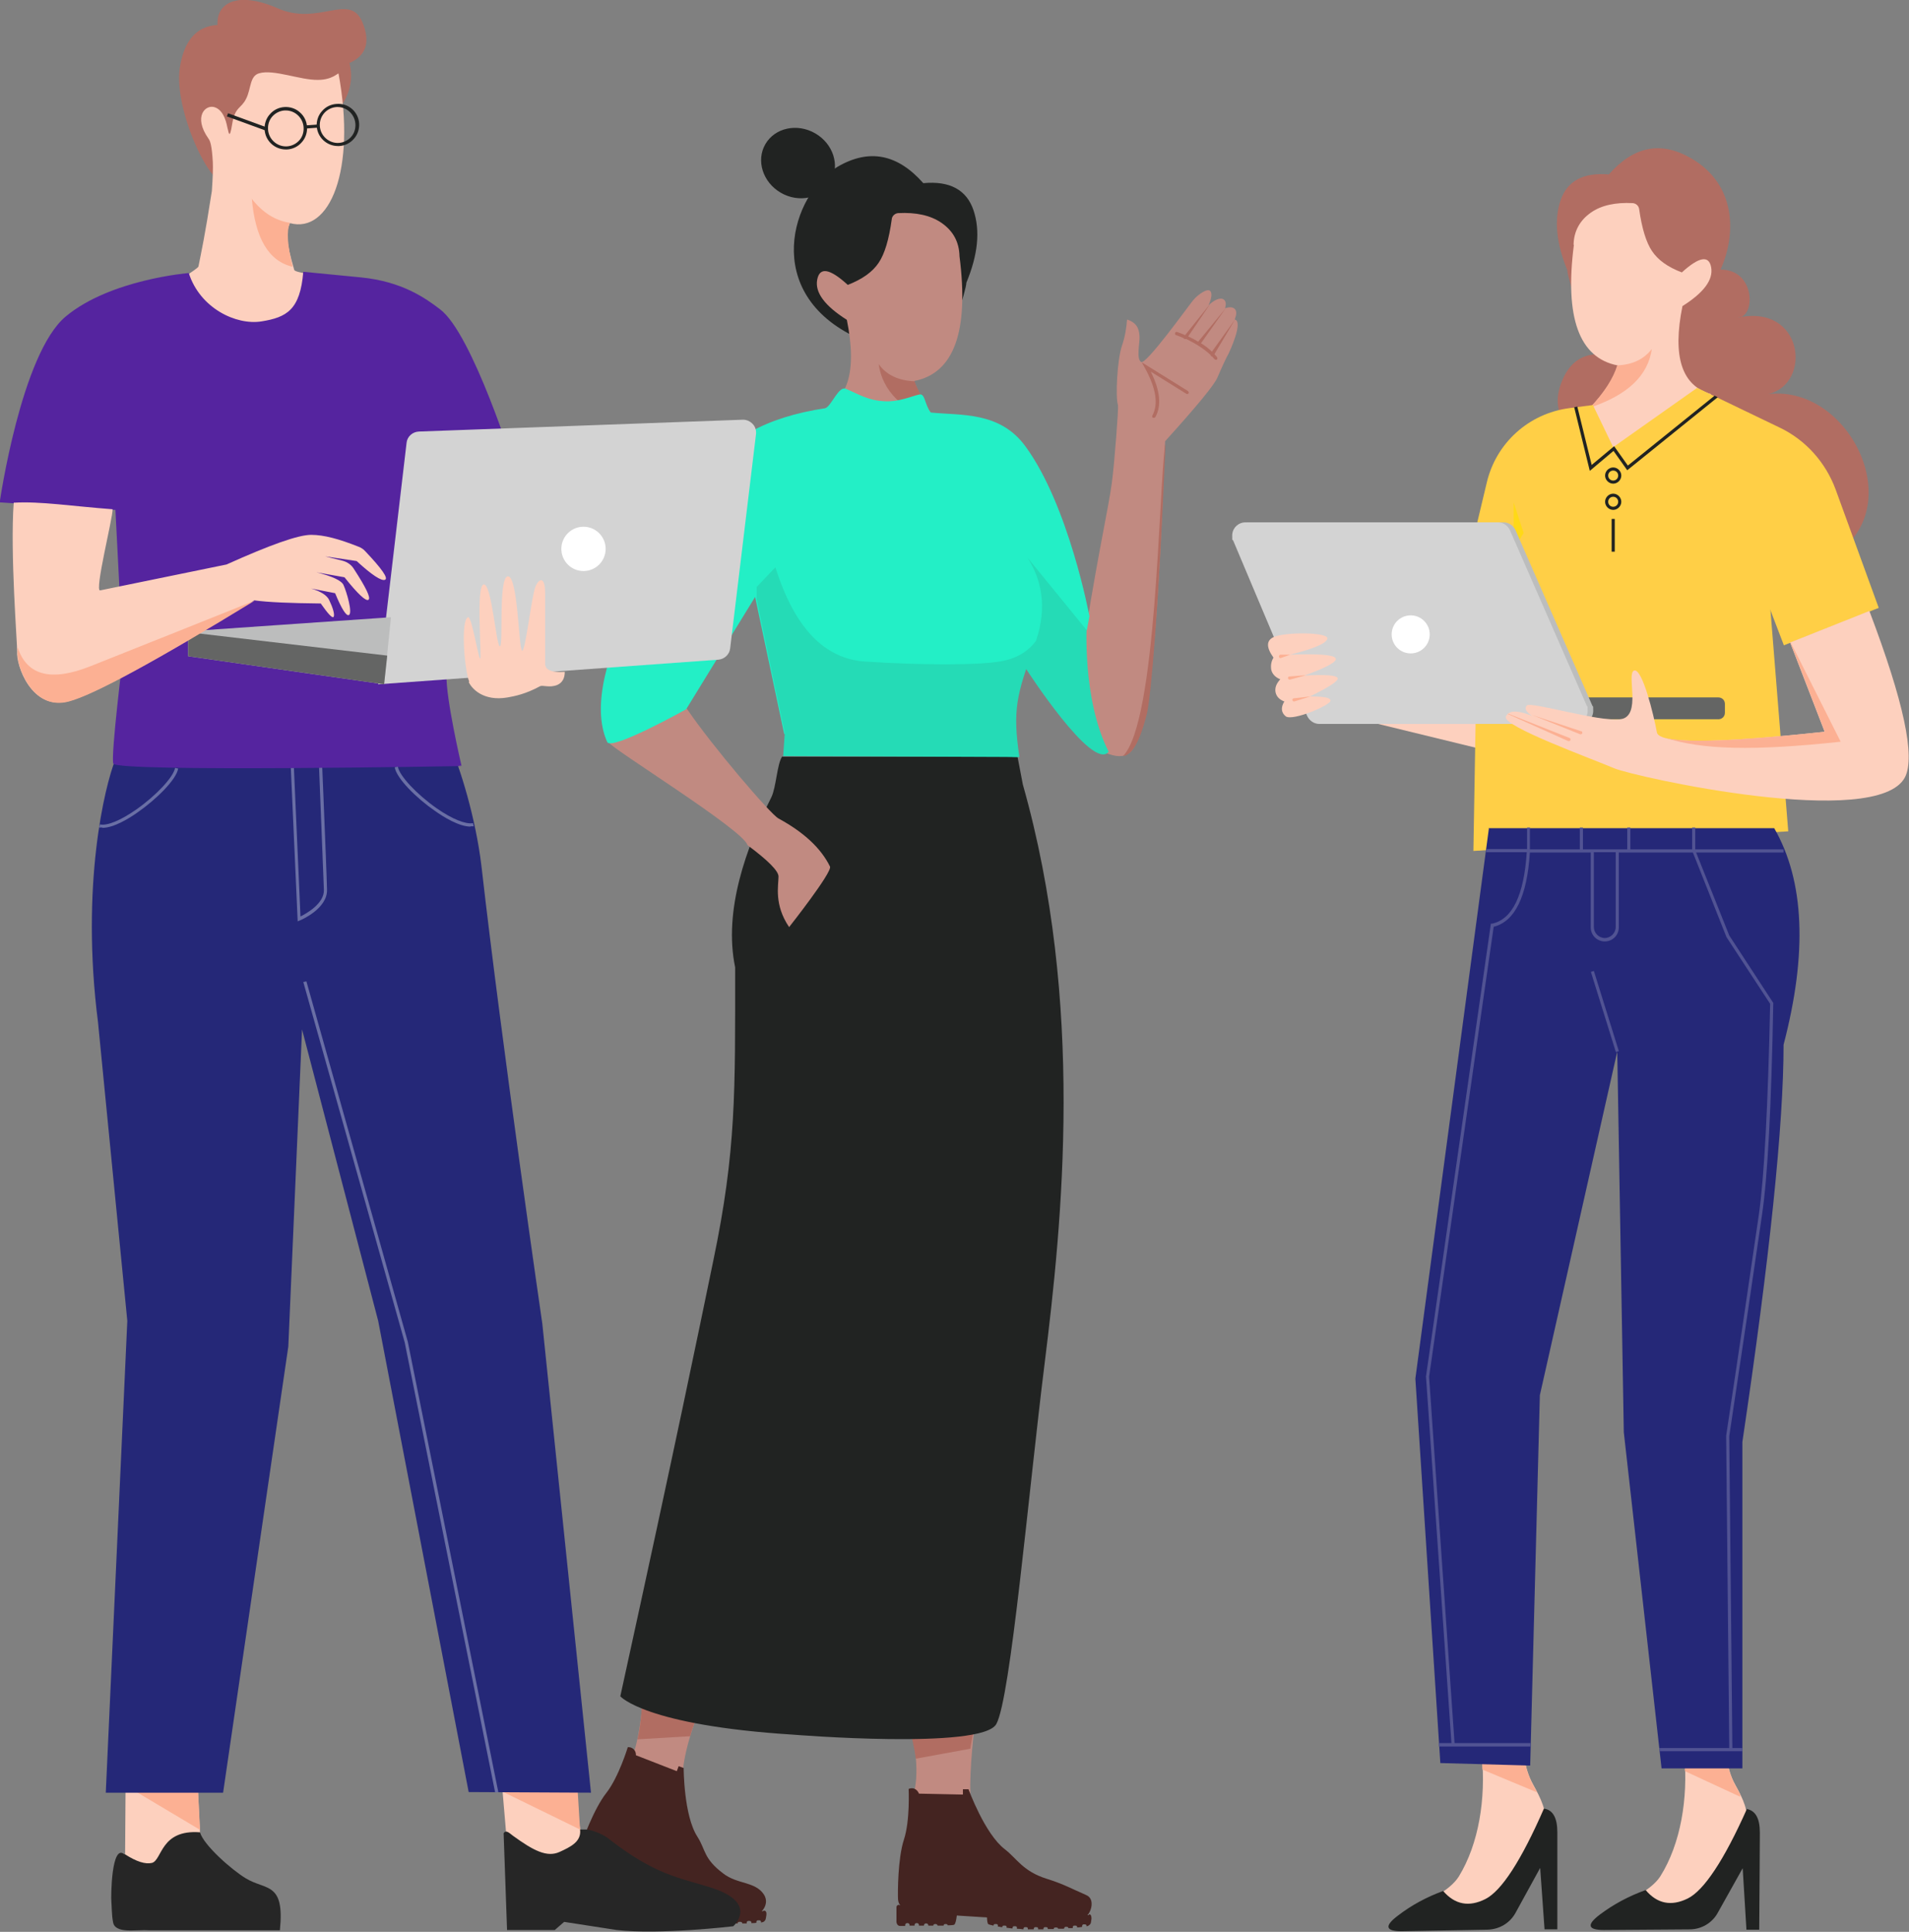 <?xml version="1.0" encoding="UTF-8"?>
<svg xmlns="http://www.w3.org/2000/svg" id="Layer_1" data-name="Layer 1" version="1.1" viewBox="0 0 611.8 619.1">
  <rect x="0" y="0" width="611.8" height="619.1" fill="#808080" stroke="none"/>
  <defs>
    <style>
      .cls-1, .cls-2, .cls-3, .cls-4, .cls-5, .cls-6, .cls-7, .cls-8, .cls-9, .cls-10, .cls-11, .cls-12, .cls-13, .cls-14, .cls-15, .cls-16, .cls-17, .cls-18, .cls-19, .cls-20, .cls-21, .cls-22 {
        stroke-width: 0px;
      }

      .cls-1, .cls-2, .cls-3, .cls-8, .cls-10, .cls-11, .cls-13, .cls-14, .cls-15, .cls-16, .cls-17, .cls-18, .cls-19, .cls-21, .cls-22 {
        fill-rule: evenodd;
      }

      .cls-1, .cls-5 {
        fill: #fcb093;
      }

      .cls-2, .cls-6 {
        fill: #b16d62;
      }

      .cls-3 {
        fill: #55249f;
      }

      .cls-4, .cls-11 {
        fill: #212322;
      }

      .cls-7 {
        fill: #442421;
      }

      .cls-8 {
        fill: #fdd0be;
      }

      .cls-9 {
        fill: #515393;
      }

      .cls-10 {
        fill: #646564;
      }

      .cls-12 {
        fill: #6a6fa5;
      }

      .cls-13 {
        fill: #c18a81;
      }

      .cls-14 {
        fill: #262626;
      }

      .cls-15 {
        fill: #d3d3d3;
      }

      .cls-16 {
        fill: #bcbdbd;
      }

      .cls-17 {
        fill: #25dbb6;
      }

      .cls-18 {
        fill: #ffd917;
      }

      .cls-19 {
        fill: #ffcf46;
      }

      .cls-20 {
        fill: #fff;
      }

      .cls-21 {
        fill: #23efc6;
      }

      .cls-22 {
        fill: #252878;
      }

      .cls-23 {
        fill: none;
        stroke: #515393;
        stroke-miterlimit: 10;
      }
    </style>
  </defs>
  <g id="woman-01-standing-laptop">
    <g id="heat">
      <path class="cls-2" d="M502.3,86.6c-3.5-8.6-4.3-16-2.2-22.3,2.1-6.3,7.3-9.1,15.5-8.4,8-9.1,16.8-10.8,26.5-5.1,14.4,8.4,14.4,24.3,9.3,35.6,11.3-.1,11.3,15.4,5.5,15.4,21.1-4.6,24,21.1,9.8,24.5,27.2-3.3,47.5,40.5,16.7,53.9-30.8,13.4-37.2-5.1-49.6-24.6-4.3-6.8-41-11.8-33.6-32.5,2.5-7,7.1-10.2,13.8-9.5-5.4-9.3-8.1-14-8.2-14.3-2.3-7.4-3.5-11.6-3.5-12.6h0Z"></path>
      <path class="cls-8" d="M504.4,78.5c-3,23.3,1.7,36.2,14,38.6-1.5,5.1-5.5,10.6-11.8,16.6-9.5,9,7.7,17.2,22.8,7.3,10.1-6.6,16.4-11.5,19-14.7-9.4-2.6-12.5-12-9.2-28.2,6.8-4.3,9.9-8.4,9.2-12.4-.7-4-3.9-3.4-9.4,1.6-4.5-1.7-7.7-4-9.6-6.9-1.8-2.7-3.2-7.1-4.1-13.5h0c-.2-1-1-1.7-2-1.8-5.6-.3-10.1.7-13.4,3-3.6,2.5-5.5,6-5.6,10.3h0Z"></path>
      <path class="cls-1" d="M529.4,111.8c-2.5,3.3-6.2,5.1-11.2,5.3,0,0,0,0,.1,0-1.3,4.2-4.2,8.7-8.7,13.5,12-4,18.6-10.2,19.8-18.9Z"></path>
    </g>
    <polygon id="arm" class="cls-8" points="497.4 228.9 435.7 219.7 434.3 230.2 494.2 244.8 497.4 228.9"></polygon>
    <g id="shirt">
      <path class="cls-19" d="M480.2,265.2h91.5l-13-43.6,8.6-26.3,4.4,11.5,30.4-12-13.8-37.9c-3.2-8.7-9.6-15.9-18-19.9l-26.4-12.7h0l-26.9,19-6.5-13.5-7.6,1c-12.9,1.7-23.4,11.1-26.4,23.8l-6.5,27.2h11.6c-6.2,11.8-5.7,22.8,1.4,33-1.2,14.5-2.1,31.4-2.8,50.6h0Z"></path>
      <path class="cls-19" d="M573.3,266.4l-101.1,6.3,1.2-70.4,4.9-13.7c-1.8,9.6-.7,16.3,3.5,20,10.7,9.5,49.4,5.3,58.6,4.8,15.4-1,24.3-13,26.7-36.1v14.5l6,74.6h0Z"></path>
      <polygon class="cls-18" points="485.1 161 488.3 170.8 481.1 182.5 485.1 171.6 485.1 161"></polygon>
      <path class="cls-4" d="M517,155c-1.4,0-2.6-1.2-2.6-2.6s1.2-2.6,2.6-2.6,2.6,1.2,2.6,2.6-1.2,2.6-2.6,2.6ZM517,150.8c-.9,0-1.6.7-1.6,1.6s.7,1.6,1.6,1.6,1.6-.7,1.6-1.6-.7-1.6-1.6-1.6Z"></path>
      <path class="cls-4" d="M517,163.4c-1.4,0-2.6-1.2-2.6-2.6s1.2-2.6,2.6-2.6,2.6,1.2,2.6,2.6-1.2,2.6-2.6,2.6ZM517,159.2c-.9,0-1.6.7-1.6,1.6s.7,1.6,1.6,1.6,1.6-.7,1.6-1.6-.7-1.6-1.6-1.6Z"></path>
      <rect class="cls-4" x="516.5" y="166.3" width="1" height="10.5"></rect>
      <polygon class="cls-4" points="509.5 150.9 517.1 144.5 521.5 150.7 550.5 127.3 549.5 126.8 521.7 149.2 517.3 143 510.1 149 505.5 130.3 504.5 130.5 509.5 150.9"></polygon>
    </g>
    <g id="laptop">
      <path class="cls-10" d="M550.7,223.5h-52.2v7h52.2c1.2,0,2.1-.9,2.1-2.1v-2.8c0-1.2-.9-2.1-2.1-2.1h0Z"></path>
      <path class="cls-16" d="M481.8,167.4h-80.9c-2.3,0-4.2,1.9-4.2,4.2s.1,1.1.3,1.6l23.7,56.2c.7,1.5,2.2,2.6,3.9,2.6h81.8c2.3,0,4.2-1.9,4.2-4.2s-.1-1.1-.3-1.7l-24.6-56.2c-.7-1.5-2.2-2.5-3.8-2.5h0Z"></path>
      <path class="cls-15" d="M480,167.4h-80.9c-2.3,0-4.2,1.9-4.2,4.2s.1,1.1.3,1.6l23.7,56.2c.7,1.5,2.2,2.6,3.9,2.6h81.8c2.3,0,4.2-1.9,4.2-4.2s-.1-1.1-.3-1.7l-24.6-56.2c-.7-1.5-2.2-2.5-3.8-2.5h0Z"></path>
      <circle class="cls-20" cx="452.1" cy="203.3" r="6.1"></circle>
    </g>
    <g id="arm-2">
      <path class="cls-8" d="M408.1,210.7c-2.3-3.2-2.3-5.4,0-6.5,3.5-1.7,17.8-1.7,17.3.5-.4,1.5-4.3,3.2-12,5.1,9-.3,13.8,0,14.6,1.1.8,1-2.5,2.9-10,5.6,6.8-.4,10.3-.1,10.7.8.3.9-2.6,2.8-8.9,5.9,4.3,0,6.5.3,6.6,1.3.2,1.4-11.9,6.6-14.3,5.1-1.5-1.2-1.7-2.8-.5-4.8-1.6-.6-2.5-1.6-2.8-2.9-.3-1.4.2-2.8,1.5-4.2-1.7-.7-2.6-1.8-2.9-3.1-.2-1.4,0-2.6.7-3.8h0Z"></path>
      <path class="cls-5" d="M418.2,216.5h-.2c0,0,.2,0,.3-.1l-5.1.4c-.3,0-.5.3-.4.6,0,.2.3.4.5.4s0,0,.1,0l4.8-1.3h0Z"></path>
      <path class="cls-5" d="M413.6,209.8h-3.3c-.3.1-.5.4-.4.7,0,.3.3.4.5.4h0l3.1-1.1"></path>
      <path class="cls-5" d="M414.6,223.8c-.3,0-.5.4-.4.6,0,.2.3.4.5.4s0,0,.1,0l5.1-1.6h-.2s0,0,.1,0l-5.3.6h0Z"></path>
    </g>
    <g id="arm-3">
      <path class="cls-8" d="M584.8,234.5c-35.2,3.8-53.1,3.9-53.8.2-1-5.6-4.7-20.7-7.3-19.8-2.6.9,2.6,14.7-4.4,15.6s-28.7-5.8-30-4.4c-.8.9-.3,2,1.7,3.3-4.8-1.9-7.6-1.8-8.4.3-1.2,3,27.7,13.5,34.7,16.5,7,2.9,84.3,19.9,93.2,2.9,3.4-6.6-.4-24.3-11.4-53.3l-25.4,10.1,11.1,28.7h0Z"></path>
      <path class="cls-1" d="M573.9,205.7h-.2c0,0,11.1,28.8,11.1,28.8-28.1,3-45.2,3.7-51.3,1.9,12,3.9,28.4,4.3,56.4,1.3l-16.1-32h0Z"></path>
      <path class="cls-5" d="M506.9,234.4l-16-5.3s0,0,0,0l15.5,6.2c0,0,.1,0,.2,0,.2,0,.4-.1.5-.3,0-.3,0-.6-.3-.7h0Z"></path>
      <path class="cls-5" d="M483.2,228.8s0,0,0,0l19.4,8.7c0,0,.1,0,.2,0,.2,0,.4-.1.5-.3.1-.3,0-.6-.3-.7l-19.7-7.8h0Z"></path>
    </g>
    <g id="foot">
      <path class="cls-8" d="M459.4,608.1c4-2.2,6.7-4.5,8.1-6.7,6.5-10.6,8.7-25.1,7.4-38.8h13.6c.3,3.4,1.3,6.5,2.9,9.4,2.4,4.3,4.5,8.7,3.5,11.8-.7,2.1-6.8,11.4-18.4,28l-17-3.7h0Z"></path>
      <path class="cls-1" d="M491.3,572c-1.4-2.6-2.3-5.4-2.7-8.4l-13.6,1.3c0,.7.1,1.5.1,2.2l17.5,7.3c-.4-.8-.8-1.6-1.3-2.4h0Z"></path>
      <path class="cls-11" d="M494.8,579.6c2.9.4,4.3,3,4.3,7.6v31.1h-4.1l-1.4-19.7-7.9,14.4c-1.8,3.3-5.2,5.3-9,5.4l-27.5.5h0c-5.2,0-5.6-1.7-1.2-5,4.4-3.4,9.3-6,14.5-7.9,3.8,4.4,8.3,5.2,13.5,2.6,5.2-2.6,11.5-12.3,18.8-29h0Z"></path>
    </g>
    <g id="foot-2">
      <path class="cls-8" d="M524,607.9c4-2.2,6.7-4.4,8.1-6.6,6.6-10.5,8.9-25.1,7.7-38.7h13.6c.3,3.5,1.2,6.7,2.8,9.5,2.4,4.3,4.4,8.7,3.3,11.8-.7,2.1-6.9,11.4-18.6,27.9l-16.9-3.8h0Z"></path>
      <path class="cls-1" d="M553.7,564.8l-13.7,1.5c0,.4,0,.9,0,1.3l17.7,8.2v-.8c-.5-1-1.1-2-1.6-2.9-1.2-2.3-2.1-4.7-2.5-7.3h0Z"></path>
      <path class="cls-11" d="M559.7,579.7c2.9.5,4.3,3,4.3,7.6,0,4.6-.1,15-.2,31.1h-4.1s-1.2-19.7-1.2-19.7l-8,14.3c-1.8,3.3-5.3,5.3-9,5.3l-27.5.2h0c-5.2,0-5.6-1.7-1.2-5s9.3-5.9,14.6-7.8c3.7,4.4,8.2,5.3,13.5,2.7,5.2-2.6,11.6-12.2,19-28.8h0Z"></path>
    </g>
    <g id="legs">
      <path class="cls-22" d="M477.2,265.2l-23.6,176.6,8,123.2,28.8.8,3.1-118.7,24.8-110.1,2.1,122,12.1,107.7h25.9v-104.6c8.8-59.3,13.2-101.7,13.2-127.3,7.7-29.4,6.7-52.5-3-69.4h-91.5Z"></path>
      <rect class="cls-9" x="513.8" y="310.7" width="1" height="26.9" transform="translate(-73.1 167.6) rotate(-17.3)"></rect>
      <path class="cls-9" d="M490.4,265.2h-1v6.9h-13.1v1c-.1,0,13,0,13,0-.9,13.8-4.6,21.5-11.1,22.9h-.4c0,0-20.8,145.1-20.8,145.1l8.2,118.1h1c0,0-8.2-118-8.2-118l20.7-144.2c6.8-1.7,10.7-9.7,11.6-23.8h19.5v24c0,2.5,2,4.5,4.5,4.5s4.5-2,4.5-4.5v-24h52.8v-1h-81.3v-6.9h0ZM510.8,273.1h7v24c0,1.9-1.6,3.5-3.5,3.5s-3.5-1.6-3.5-3.5v-24h0Z"></path>
      <rect class="cls-9" x="506.3" y="265.2" width="1" height="7.4"></rect>
      <path class="cls-9" d="M554.2,560.7l-1-100.6c3.8-25.1,7.3-49,10.5-71,1.7-12,2.9-34.6,3.6-67.4l-14-21.4-11-27.7v-7.4h1v7.3l10.9,27.3,14.1,21.6v.2c-.6,32.9-1.8,55.6-3.6,67.7-3.2,22-6.7,45.8-10.5,70.9l1,100.5h-1.1ZM522.5,272.6h-1v-7.4h1v7.4Z"></path>
      <polygon class="cls-9" points="558.4 560.2 531.8 560.2 531.9 561.2 558.4 561.2 558.4 560.2"></polygon>
      <polygon class="cls-9" points="490.5 558.6 461.1 558.6 461.2 559.7 490.5 559.7 490.5 558.6"></polygon>
    </g>
  </g>
  <g id="arm-4">
    <path class="cls-13" d="M348.5,200.7l-6.3-18.8-22,4.8c9.1,39.4,33.4,59.5,41.1,55,7.9-4,10-47.6,12.1-100.3,10.3-11.4,15.9-18.2,16.8-20.5,1.4-3.3,3.1-6.9,3.5-7.5.3-.6,4.9-10.4,2-11,.6-1.6.7-2.7,0-3.4-.6-.6-1.6-.7-3.1-.2.4-1.3.3-2.3-.4-2.8-1-.8-3.2.1-4.9,1.9,1-2.3,1.2-3.9.6-4.6-.9-1.1-4,1.1-5.5,2.9-1.5,1.8-15.1,20.8-16.7,19.8s-.4-6.1-.5-8.1-.5-4.4-4-5.5c-.2,2.9-.7,5.7-1.7,8.6-1.4,4.3-2.1,16.1-1.2,18.9.2.7-1.1,18.5-2,25-1,7.5-3.9,20.1-8.1,45.8h0Z"></path>
    <path class="cls-2" d="M373.4,142.6v-.2c-2.1,15.5-2.7,89-13.5,99.9,4-.3,6.5-8.9,7.7-13.8,1.3-5.8,3.8-34,5.9-85.9h0Z"></path>
    <path class="cls-6" d="M348.5,200.7s-1.1-2.6-1.5-4c-4.9,16.4-2.2,17.4-2.2,17.4.8-7.1,1.8-7.8,3.7-13.4Z"></path>
    <path class="cls-6" d="M395.8,102.4l-7.4,10.3c-1-1-2.2-1.9-3.5-2.7l7.9-11.2h0l-8.8,10.7c-1-.6-2.1-1.2-3.2-1.7l6.7-9.9s0,0,0-.1l-7.7,9.6c-.8-.4-1.7-.7-2.5-1-.3-.1-.6,0-.7.3s0,.6.3.7c.9.3,1.7.6,2.5,1,0,0,0,.2.2.2.2.1.3.1.5,0,3.1,1.5,5.8,3.2,7.9,5.2,0,.2.1.3.2.4,0,0,.2,0,.2,0,.3.3.6.6.8.9.1.1.3.2.4.2s.3,0,.4-.1c.2-.2.2-.5,0-.8-.3-.3-.5-.6-.8-.9l6.6-11.1h0Z"></path>
    <path class="cls-6" d="M380.9,126.1c.2-.2,0-.6-.2-.8l-14.8-9.2,1,1.8c3.6,6.5,4.4,11.6,2.4,15.3-.1.3,0,.6.2.7,0,0,.2,0,.3,0,.2,0,.4-.1.5-.3,2-3.6,1.5-8.5-1.5-14.5l11.4,7.1c.2.2.6,0,.8-.2h0Z"></path>
  </g>
  <path class="cls-17" d="M342.8,189.6l5.5,10s-1.6,24.4,7,41.3c-5.1,6.6-26.5-26.6-26.5-26.6l-7-33.3,6.1-6.8,14.7,15.4h0Z"></path>
  <g id="woman-04-standing-pointing">
    <g id="foot-3">
      <path class="cls-13" d="M330.5,605.7c-4.3-2.4-14.2-10.7-15.7-13.1-7-11.3-2.6-36.4-1.2-51l-26.5-8.1c-.4,3.6,9.9,28.6,5.5,42-1.7,5,0,13.2,1.1,16.5.8,2.2,6.3,0,18.6,17.7l18.1-4h0Z"></path>
      <path class="cls-2" d="M290.6,549.1l21.4,5.2c0,.8-1,5.3-1,6.1l-17.5,3.2c-.4-3.7-2.3-10.9-2.9-14.6h0Z"></path>
    </g>
    <g id="foot-4">
      <path class="cls-13" d="M230.1,603c-3.8-3.1-4.4-9.9-6-12.2-7.7-11.6-8.7-26.8,5.5-54.5l-22.5-2.7c-1,3.5-.8,26.2-6.5,32.9-3.4,4-11.3,18.3-10.8,21.8.4,2.3,7.7-3.9,23.5,9.3l16.8,5.5h0Z"></path>
      <path class="cls-2" d="M205.7,545.4l16.9,6.6c-.6,2-.9,2.2-1.4,4.4l-16.9,1s1.4-5.6,1.4-12.1Z"></path>
    </g>
    <path class="cls-7" d="M186.5,594.7s-1.1-.6-.5-2.7,4.3-12.3,8.3-17.4c4-5.1,6.9-14.7,6.9-14.7,0,0,1.1-.1,1.9.7s.7,1.9.7,1.9l13.1,5.1.6-1.6,1.6.6s0,15.2,4.4,22c2.7,4.2,1.9,7,8.3,11.8,4.5,3.5,10.2,2.5,13,6.7,2.5,3.9-2.5,7.5-3.5,6.9s-18.1-2.2-18.1-2.2l-12.5-4.7-9.8-4.1-14.5-8.4h0Z"></path>
    <path class="cls-7" d="M185.6,593.9c-.4-.2-1,0-1.1.5l-1.5,4c-.3.9,0,1.8.5,2,0,0,.6.2,1.6.6v-.3c.2-.3.5-.4.8-.4h.3c.3.2.4.5.4.8v.3c.4.2.9.3,1.4.5v-.2c.1-.3.4-.4.7-.4h.3c.3.2.4.5.4.8v.3c.4.2.9.4,1.4.5h0c0-.4.4-.5.7-.5h.3c.3.2.4.5.4.8v.2c.5.2,1,.4,1.5.5,0-.3.4-.4.7-.3h.3c.3.2.4.5.4.8h0c.6.3,1.2.5,1.8.6.1-.2.4-.4.6-.3h.3c.3.2.4.4.4.7,1.1.3,1.9.5,2.1.5.9-.2,2.6-4.3,2.6-4.3l-17.2-7.7h0Z"></path>
    <path class="cls-7" d="M226.3,612.3h-.4c0,0-13.2-5.3-13.2-5.3,0,0-1,3-.6,3.7,0,.2.6.5,1.5,1h0c0-.3.3-.5.5-.4h.5c.2.1.4.4.4.6v.4c.3.2.7.4,1.2.6h0c0-.3.3-.4.5-.4h.5c.2.2.4.4.4.6v.3c.5.2,1.1.5,1.7.7v-.2c0-.2.3-.4.6-.3h.5c.2.1.4.4.4.6v.4c.6.2,1.2.5,1.9.7v-.2c0-.2.3-.4.6-.3h.5c.2.1.4.4.4.6v.3s.1,0,.2,0c.4.1.9.2,1.3.4l.9-4.1h0Z"></path>
    <path class="cls-7" d="M244.3,612.5l-18.6-.3h-.8c0-.1,0,4.1,0,4.1.5,0,1,0,1.5,0v-.2c0-.2.2-.5.5-.5h.5c.2,0,.5.2.5.5v.3c.5,0,1.1,0,1.7,0v-.2c0-.2.2-.5.5-.5h.5c.2,0,.5.2.5.5v.2c.6,0,1.3,0,1.9,0h0c0-.3.2-.5.5-.5h.5c.2,0,.5.2.5.5h0c.6,0,1.3,0,1.9,0h0c0-.3.2-.5.5-.5h.5c.2,0,.5.2.5.5h0c.5,0,1,0,1.4,0v-.3c0-.2.2-.5.5-.5h.5c.2,0,.5.2.5.5v.2c.6,0,1.1,0,1.6-.1v-.3c0-.2.2-.5.5-.5h.5c.2,0,.5.2.5.5v.2c.4,0,.6-.2.8-.2.8-.6.7-1,.9-2.1.1-.7,0-1.5-.7-1.5h0Z"></path>
    <path class="cls-7" d="M289.2,611s-1.2-.2-1.4-2.3c-.1-2.1-.1-13.1,1.9-19.2,2-6.1,1.5-16.2,1.5-16.2,0,0,1-.5,2,0s1.3,1.5,1.3,1.5l14.1.3v-1.7s1.8,0,1.8,0c0,0,5.2,14.3,11.6,19.2,3.9,3,5.8,7.1,13.5,9.5,5.4,1.7,8,3.2,12.6,5.2,3.4,1.4,1,6.9-.2,6.7-1.1-.2-13.7,1.2-13.7,1.2l-17.6-.7-10.9-.7-16.4-2.8h0Z"></path>
    <path class="cls-7" d="M288.2,610.4c-.5,0-.9.3-.9.8v4.3c-.1.9.4,1.7,1.1,1.7h1.7v-.3c0-.3.2-.5.5-.6h.3c.3,0,.5.2.6.5v.3h1.6v-.2c0-.3.2-.5.5-.6h.3c.3,0,.5.2.6.5v.3h1.6c0-.4.2-.6.5-.7h.3c.3,0,.5.2.6.5v.2c.5,0,1.1,0,1.6,0,0-.3.2-.5.5-.5h.3c.3,0,.5.2.6.5h0c.7,0,1.3,0,1.9,0,0-.3.2-.5.5-.5h.3c.3,0,.5.2.5.4,1.2,0,2-.1,2.1-.2.8-.5,1-4.9,1-4.9l-18.8-1.4h0Z"></path>
    <path class="cls-7" d="M349,613.7l-18.6.7-14.1-1.5s-.1,3.2.4,3.7c.1.1.7.3,1.7.5h0c0-.3.2-.5.4-.5h.5c.2,0,.5.1.5.4v.4c.5,0,.9.2,1.4.2h0c0-.3.2-.5.4-.5h.5c.2,0,.5.1.5.4v.3c.6,0,1.2.2,1.9.2v-.2c0-.2.2-.5.4-.5h.5c.2,0,.5.1.5.4v.4c.7,0,1.4.1,2.1.2v-.2c0-.2.2-.5.4-.5h.5c.2,0,.5.1.5.4v.3c.1,0,.2,0,.3,0,.5,0,1.1,0,1.6,0v-.2c0-.2.2-.5.4-.5h.5c.2,0,.5.1.5.4v.3c.6,0,1.1,0,1.7,0v-.2c0-.2.2-.5.4-.5h.5c.2,0,.5.1.5.4v.2c.6,0,1.3,0,1.9,0h0c0-.3.2-.5.4-.5h.5c.2,0,.5.1.5.4h0c.6,0,1.3,0,1.9,0h0c0-.3.2-.5.4-.6h.5c.2,0,.5.1.5.4h0c.5,0,1,0,1.4,0v-.3c0-.2.2-.5.4-.5h.5c.2,0,.5.1.5.4v.2c.6,0,1.1-.1,1.6-.2v-.3c0-.2.2-.5.4-.5h.5c.2,0,.5.1.5.4v.2c.4,0,.6-.2.8-.3.8-.6.6-1,.8-2.1,0-.7-.1-1.5-.8-1.4h0Z"></path>
    <g id="legs-2">
      <path class="cls-11" d="M250.7,242.4c-1.7,2.4-1.9,9.8-3.5,13.1-8,16-15.4,36.2-11.6,54.5,0,39.7.4,58.5-7,94-4.9,23.7-11.6,56.5-29.8,139.6,0,0,7.8,9.3,55.4,12.3,0,0,60.5,4.9,65.1-3.4s10.3-74.1,15.5-115.7c5.6-45,12.9-115.2-7-185.4l-1.7-8.9h-75.6s0,0,0,0Z"></path>
    </g>
    <g id="heat-2">
      <ellipse class="cls-4" cx="255.7" cy="52.2" rx="11" ry="12.1" transform="translate(82.7 247.6) rotate(-60)"></ellipse>
      <path class="cls-11" d="M274.8,108.3c-31-14.3-21.2-46.1-6.3-54.9,10-5.8,19.1-4.1,27.4,5.3,8.6-.8,13.9,2.2,16.1,8.7,2.2,6.6,1.4,14.3-2.3,23.2,0,1.1-1.2,5.4-3.6,13.1,0,.3-2.9,5.2-8.5,14.8l-22.9-10.3h0Z"></path>
      <path class="cls-13" d="M261.9,131.8c9.8-2.7,12.9-12.5,9.5-29.3-7.1-4.5-10.3-8.8-9.5-12.9.8-4.1,4-3.6,9.8,1.7,4.6-1.8,7.9-4.1,9.9-7.1,1.9-2.8,3.3-7.4,4.2-14h0c.1-1,1-1.8,2-1.9,5.8-.3,10.4.7,13.9,3.1,3.8,2.6,5.7,6.2,5.8,10.7,3.1,24.2-1.8,37.5-14.5,40,1.6,5.3,10.2,19.2,16.8,25.4,0,0-31.7,10.8-41.5,2.2s-6.4-18.1-6.4-18.1Z"></path>
      <path class="cls-2" d="M281.6,116.7c2.5,3.5,6.4,5.3,11.6,5.5,0,0,0,0-.1,0,.6,2.1,3.6,7.4,7.3,13.4-11.3-4.1-17.6-10.4-18.8-18.9h0Z"></path>
    </g>
    <path id="hand" class="cls-13" d="M239.5,270.8c6.6,4.9,10,8.3,10,10.1,0,2.8-1.5,9,3.4,16.2,0,0,13.9-17.6,13.1-19.4-2.9-5.9-8.4-11-16.5-15.4-2.6-1.4-21.1-23-29.4-35.2-8.5-12.6-25.8,8.5-24.9,10.9.8,1.9,42.6,27.7,44.3,32.7h0Z"></path>
    <g id="shirt-2">
      <path class="cls-21" d="M349.2,197.2l-.9,4.8-19-23.3c5.4,8.5,6.1,17.9,2.1,28.4-6,15.7-8,15.3-5.1,35.5l-69.1-1.5-5.9-6-9.3-43.8-22.1,36s-24,13.4-25.3,10.5c-10.5-23.4,22.6-69.8,31.3-85.2,6.5-11.6,19.4-18.9,38.7-21.8,2-1,4.2-7.2,6.5-6.2,4.2,1.8,7.2,3.8,12.6,4,4.6.2,8.6-1.7,11-2.2,1.8-.3,1.6,3.2,3.6,5.8,9.7,1,22.1-.4,30.3,10.8,13.9,18.9,20.5,54.3,20.5,54.3h0Z"></path>
      <path class="cls-17" d="M332,205.4c-2.6,3.5-6.5,5.8-11.7,6.6-7.4,1.2-24.5,1.2-43.1,0-13.1-.9-22.6-10.9-28.7-30.2l-6,6.3v3.8c-.1,0,9,43,9,43l-.5,7.4,75.7.3c-2.2-14.9-1-20,4.9-35.7.2-.5.3-1.1.5-1.6h0Z"></path>
    </g>
  </g>
  <g id="man-02-standing-happy">
    <g id="foot-7">
      <polygon class="cls-8" points="63.3 570.7 65 606.4 40 607.3 40.3 565.1 63.3 570.7"></polygon>
      <polygon class="cls-1" points="40.1 572.1 64.1 586.4 63.3 570.7 62.9 570.6 40.2 571.2 40.1 572.1"></polygon>
      <path class="cls-14" d="M40,594.2c3.7,2.4,6.6,3.3,8.7,2.8,3.3-.9,2.7-10.8,15.4-9.8,1.2,4.2,10.3,12.1,14.6,14.7,6.5,4,12.6,1,11,16.7h-42.1c-4-.3-10.9,1.3-11.4-2.8-.4-2-.4-5.3-.5-6.2-.2-1.7,0-19.1,4.2-15.3h0Z"></path>
    </g>
    <g id="foot-8">
      <polygon class="cls-8" points="182.5 565.8 188.4 600.8 163.7 605 159.9 560.4 182.5 565.8"></polygon>
      <polygon class="cls-1" points="160.1 573.7 160.1 573.7 185.9 586.3 184.9 570.2 160.1 573.7"></polygon>
      <path class="cls-14" d="M161.4,587.5c.8-1.3,2,.1,3,.8,6.6,4.8,10.9,7,14.9,5.2,3.5-1.6,7.1-3.3,6.6-7.2h1.7c2.1,0,5.4,1.5,7,2.6,15.4,12.1,23.1,12.8,33.2,16,15.6,4.9,7.2,12.4,7.2,12.4,0,0-23.6,2.8-37.4,1.2l-16.8-2.6-3,2.6h-15.3l-1.1-31.1h0Z"></path>
    </g>
    <g id="legs-4">
      <path class="cls-22" d="M141.1,229.5c.4.3.8,4.3,3.1,9.4,3.2,6.9,8.3,23.4,10.1,38.7,6.6,57.9,19.5,146.6,19.5,146.6l15.6,150.3-39.2-.2-29-151-24.4-93.4-4.4,101.6-20.9,143h-37.6l6.9-151.2-9.4-95.8c-5.6-43.9,2.2-75.6,5.5-83.9,2.5-6.3,5.3-7.8,6-16.2,0,0,95.3.2,98.3,2.2h0Z"></path>
      <path class="cls-23" d="M40.7,236.9s91,4.3,103.1,2.3"></path>
      <path class="cls-12" d="M95.4,295.2l-2.5-55.8h1s2.4,54.3,2.4,54.3c2-1,7.7-4.2,7.5-8.6-.2-5.7-2.2-55-2.2-55.5h1c0,.5,2.1,49.7,2.2,55.5.2,6.1-8.4,9.8-8.8,9.9l-.7.3h0Z"></path>
      <line class="cls-23" x1="70.8" y1="238.2" x2="71.1" y2="228.1"></line>
      <line class="cls-23" x1="123.3" y1="240" x2="123.1" y2="228.9"></line>
      <polygon class="cls-12" points="158.7 574.5 129.7 430.2 97.2 314.7 98.2 314.5 130.7 430 159.7 574.3 158.7 574.5"></polygon>
    </g>
    <g id="heat-4">
      <path class="cls-2" d="M109.4,33.9c2.9-4.3,3.8-8.9,2.6-13.7,5.4-2.4,6.8-6.8,4.1-13.2-4.1-9.5-14,1.4-27-4.3s-19.8-1.8-19.4,5.3c-6.8.4-10.8,5.1-12.1,13.9-1.9,13.3,9.9,38.9,15.4,36.9,5.2-2,32.3-18.9,36.4-24.9"></path>
      <path class="cls-8" d="M108.5,23.6c5.7,30.9-2.8,51.4-15.6,47.9-1.3,3.1-1.3,5.7,1.4,15,.3,1,8.9,1.7,9.1,2.6,1.7,11.3-14.4,20.8-20.4,20.5-5.9-.3-25.9-8.7-28.1-17.5-.2-.8,8.5-5.9,8.7-6.7,1-5.1,2-9.4,4.3-24.2.3-4.3.4-7.4.3-9.3-.3-5.2-.8-6.7-1.4-7.5-5-7.1-.9-11.1,2.1-10,3.1,1.1,3.8,5.7,4,6.6.3.8.6,4.5,1.5-1.2.9-5.7,2.9-4.9,4.5-8.2,1.6-3.2,1.1-7.2,4.1-8.1,4.7-1.4,13.2,2.2,18.9,2.1,4.6,0,6.5-2.3,6.5-2"></path>
      <path class="cls-1" d="M80.6,63.6c3.5,4.5,7.6,7.1,12.3,7.8-1.1,2.6-.8,7.3.9,14.1-7.7-1.8-12-9.1-13.1-21.9h0Z"></path>
      <path class="cls-4" d="M101.5,40.5c-.1-1.8.5-3.6,1.7-4.9,1.2-1.4,2.9-2.2,4.7-2.3h0c3.8-.3,7,2.6,7.2,6.3.1,1.8-.5,3.6-1.7,4.9-1.2,1.4-2.9,2.2-4.7,2.3-.1,0-.3,0-.4,0-3.6,0-6.6-2.8-6.8-6.4h0ZM107.9,34.3c-3.2.2-5.6,2.9-5.4,6.1.2,3.2,3,5.6,6.1,5.4,1.5-.1,2.9-.8,3.9-1.9s1.5-2.6,1.4-4.2c-.2-3-2.7-5.4-5.7-5.4s-.2,0-.4,0h0Z"></path>
      <path class="cls-4" d="M84.8,41.5c-.1-1.8.5-3.6,1.7-4.9,1.2-1.4,2.9-2.2,4.7-2.3h0c1.8-.1,3.6.5,4.9,1.7,1.4,1.2,2.2,2.9,2.3,4.7.1,1.8-.5,3.6-1.7,4.9-1.2,1.4-2.9,2.2-4.7,2.3-.1,0-.3,0-.4,0-3.6,0-6.6-2.8-6.8-6.4ZM91.2,35.4h0c-1.5.1-2.9.8-3.9,1.9-1,1.1-1.5,2.6-1.4,4.2.2,3.2,3,5.6,6.1,5.4,1.5-.1,2.9-.8,3.9-1.9s1.5-2.6,1.4-4.2c-.2-3-2.7-5.4-5.7-5.4s-.2,0-.4,0h0Z"></path>
      <path class="cls-4" d="M72.7,37.3l.4-1,12.6,4.6-.4,1-12.6-4.6ZM97.8,40.2l4.2-.3v1c0,0-4.1.3-4.1.3v-1Z"></path>
    </g>
    <g id="shirt-4">
      <path class="cls-3" d="M141.2,162.3l-1,2s3.2,44.5,2.9,51.9,4.8,29.2,4.8,29.2l-103.8-17.9-6-64.1h-2l-36.2-2.4s6.9-47.8,21.2-59.6c14.3-11.9,39.4-13.9,39.4-13.9,3.6,11.3,15.2,16.8,23.3,15.5s12.4-3.7,13.4-15.9l18.5,1.8c13.1,1.3,20.6,6.6,25.3,10.2,10.4,7.7,24,51.3,24,51.3l-24,12h0Z"></path>
      <path class="cls-3" d="M71,216.2c18.1,8.8,76.8,29.3,76.8,29.3,0,0-110.6,2-111.5-.8-.8-2.8,3.1-34.3,3.1-34.3l-3.5-68.2-.2-.2v-1.6c8.9,36.2,17.1,66.9,35.2,75.7h0Z"></path>
    </g>
    <g id="laptop-2">
      <path class="cls-15" d="M134.1,138.3l104-3.8c2.2,0,4.1,1.7,4.2,3.9,0,.2,0,.4,0,.6l-8.3,68.8c-.2,1.9-1.8,3.4-3.7,3.6l-109.1,7.9h0l9.1-77.4c.2-2,1.9-3.5,3.9-3.6h0Z"></path>
      <polygon class="cls-16" points="123.1 219.3 60.3 210.3 60.3 202.3 125.3 197.8 123.1 219.3"></polygon>
      <circle class="cls-20" cx="187" cy="175.9" r="7.1"></circle>
      <polygon class="cls-10" points="60.3 202.6 60.3 210.3 123.1 219.3 124.1 210.1 60.3 202.6"></polygon>
    </g>
    <path id="arm-7" class="cls-8" d="M150.4,218.5c-1.6-3.8-2.8-19.9-.4-20.7,1.2-.4,3.3,13.3,3.9,13.3s-1.5-23.4,1.1-23.8,4,19.8,5.2,19.8-.6-22.4,2.6-22.4,3.4,22.8,4.5,23.8c1,.9,3.1-17.7,4.3-20.5s3.1-3.3,3.1,2v22.7c0,2,2.1,2.9,6.3,2.6,0,2.1-.8,3.5-2.4,4.2-2.4,1-4.6,0-5.5.4-4.6,2.5-8.1,3.2-10.4,3.6-7.9,1.4-11.7-3-12.5-5h0Z"></path>
    <g id="arm-8">
      <path class="cls-8" d="M5.5,208.9c.1-1.8-2.3-31.9-1.1-47.8,8.6-.5,18.4,1.1,31.7,2.1,0,3-5.9,26.4-4,26l40.5-8.3c14-6.3,23-9.5,27.1-9.5s8.9,1.3,15.2,3.8h0c.8.3,1.6.8,2.2,1.5,5.3,5.6,7.4,8.6,6.3,9.1-1.1.5-4.2-1.5-9.1-6l-10.1-1.5,5.6,1.4c1.5.4,2.8,1.3,3.6,2.6,3.9,6,5.5,9.3,4.7,9.9-.8.6-3.4-1.8-7.7-7.2l-9-1.6c5.2,1.3,8.1,2.7,8.7,4.1,1,2.2,3,9,1.7,9.6-.8.4-2.3-1.9-4.4-7l-7.7-1.5c3.1.9,5.1,2.2,5.8,3.7,1.1,2.3,1.9,4.7,1.4,5.4-.4.5-1.8-1-4.1-4.3-9.8-.1-16.9-.4-21.3-1-31.7,19.4-51.5,30.2-59.5,32.3-11.9,3.2-16.9-11.6-16.5-15.9h0Z"></path>
      <path class="cls-1" d="M5.6,207.6c0,.5,0,.9,0,1.3v1c.3,5.1,5.4,17.9,16.5,14.9,7.9-2.1,27.8-12.9,59.5-32.3-22.4,9-39.9,15.9-52.6,21-12.6,5-20.3,3-23.3-5.9h0Z"></path>
    </g>
  </g>
  <path class="cls-12" d="M150.8,264.9c-3.7,0-8.7-3.1-11.5-5.1-5.8-4-12.2-10.3-12.8-13.9l1-.2c.5,2.9,6,8.8,12.4,13.3,5,3.5,9.3,5.2,11.7,4.8l.2,1c-.3,0-.6,0-1,0h0Z"></path>
  <path class="cls-12" d="M32.8,265.2c-.4,0-.7,0-1,0l.2-1c2.4.5,6.7-1.3,11.7-4.8,6.4-4.5,11.9-10.4,12.4-13.3l1,.2c-.6,3.6-7.1,9.9-12.8,13.9-2.8,2-7.8,5.1-11.5,5.1Z"></path>
</svg>
